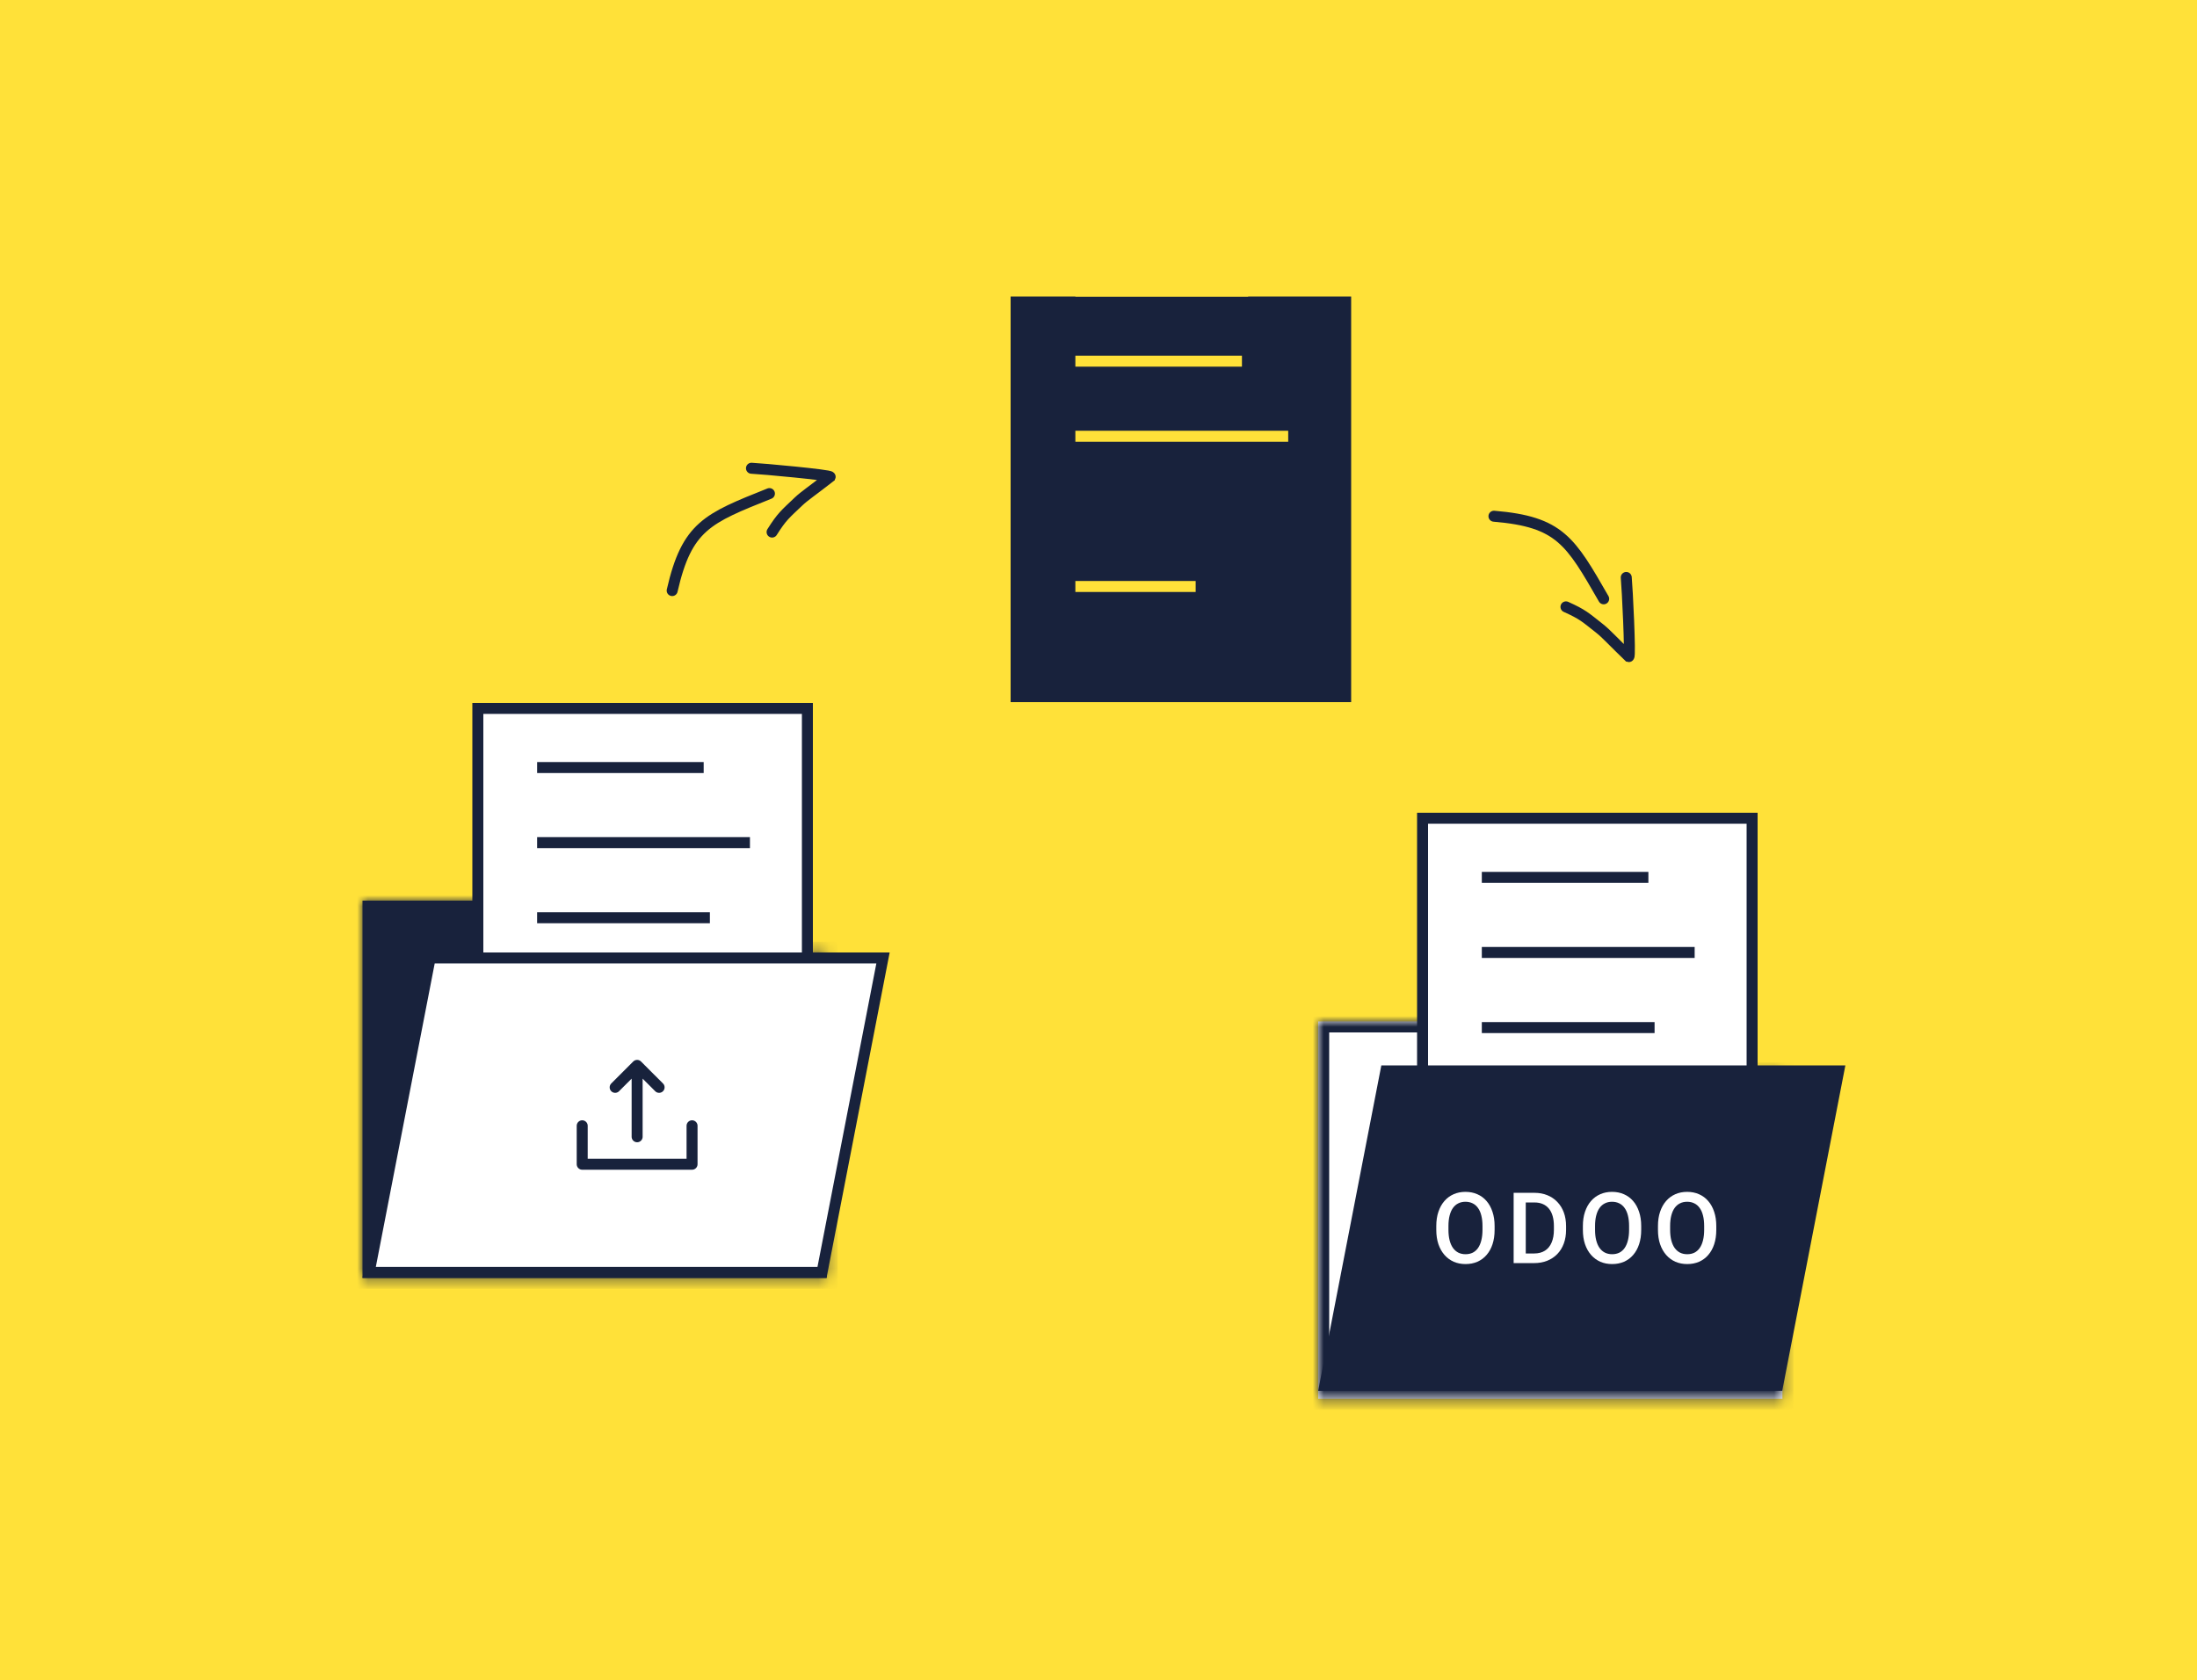 <svg width="200" height="153" viewBox="0 0 200 153" fill="none" xmlns="http://www.w3.org/2000/svg">
<rect width="200" height="153" fill="#FFE139"/>
<rect x="33" y="27" width="135" height="100" fill="#FFE139"/>
<rect x="92.5" y="27.5" width="30" height="35.926" fill="#18223C" stroke="#18223C"/>
<line x1="97.894" y1="32.883" x2="113.058" y2="32.883" stroke="#FFE139"/>
<line x1="97.894" y1="39.719" x2="117.27" y2="39.719" stroke="#FFE139"/>
<line x1="97.894" y1="26.5" x2="113.622" y2="26.5" stroke="#FFE139"/>
<line x1="97.894" y1="53.398" x2="108.846" y2="53.398" stroke="#FFE139"/>
<path d="M136 47.001C142 47.501 142.958 49.249 145.989 54.52M142.555 55.254C144.093 55.945 144.313 56.192 145.636 57.235C146.229 57.703 146.822 58.378 148.278 59.779C148.451 59.816 148.134 53.498 148.043 52.576" stroke="#18223C" stroke-linecap="round"/>
<mask id="path-9-inside-1_5126_13033" fill="white">
<path fill-rule="evenodd" clip-rule="evenodd" d="M57 82H33V86.74V87V116.35H75.259V86.74H57V82Z"/>
</mask>
<path fill-rule="evenodd" clip-rule="evenodd" d="M57 82H33V86.74V87V116.35H75.259V86.74H57V82Z" fill="#18223C"/>
<path d="M33 82V81H32V82H33ZM57 82H58V81H57V82ZM33 116.35H32V117.35H33V116.35ZM75.259 116.35V117.35H76.259V116.35H75.259ZM75.259 86.74H76.259V85.74H75.259V86.74ZM57 86.74H56V87.74H57V86.74ZM33 83H57V81H33V83ZM34 86.74V82H32V86.74H34ZM34 87V86.74H32V87H34ZM34 116.35V87H32V116.35H34ZM75.259 115.35H33V117.35H75.259V115.35ZM74.259 86.74V116.35H76.259V86.74H74.259ZM57 87.74H75.259V85.74H57V87.74ZM56 82V86.74H58V82H56Z" fill="#18223C" mask="url(#path-9-inside-1_5126_13033)"/>
<rect x="43.5" y="64.5" width="30" height="35.926" fill="white" stroke="#18223C"/>
<line x1="48.895" y1="69.883" x2="64.058" y2="69.883" stroke="#18223C"/>
<line x1="48.895" y1="76.719" x2="68.27" y2="76.719" stroke="#18223C"/>
<line x1="48.895" y1="83.559" x2="64.623" y2="83.559" stroke="#18223C"/>
<line x1="48.895" y1="90.398" x2="59.846" y2="90.398" stroke="#18223C"/>
<path d="M33.606 115.85L39.16 87.219H80.383L74.83 115.85H33.606Z" fill="white" stroke="#18223C"/>
<path d="M61.191 53.77C62.532 47.901 64.397 47.198 70.043 44.94M70.285 48.443C71.187 47.018 71.462 46.836 72.681 45.672C73.228 45.151 73.979 44.658 75.572 43.415C75.633 43.249 69.333 42.673 68.408 42.633" stroke="#18223C" stroke-linecap="round"/>
<mask id="path-18-inside-2_5126_13033" fill="white">
<path fill-rule="evenodd" clip-rule="evenodd" d="M140.698 93H120V97.74V98.175V127.35H162.259V97.74H140.698V93Z"/>
</mask>
<path fill-rule="evenodd" clip-rule="evenodd" d="M140.698 93H120V97.74V98.175V127.35H162.259V97.74H140.698V93Z" fill="white"/>
<path d="M120 93V92H119V93H120ZM140.698 93H141.698V92H140.698V93ZM120 127.35H119V128.35H120V127.35ZM162.259 127.35V128.35H163.259V127.35H162.259ZM162.259 97.74H163.259V96.74H162.259V97.74ZM140.698 97.74H139.698V98.74H140.698V97.74ZM120 94H140.698V92H120V94ZM121 97.74V93H119V97.74H121ZM121 98.175V97.74H119V98.175H121ZM121 127.35V98.175H119V127.35H121ZM162.259 126.35H120V128.35H162.259V126.35ZM161.259 97.74V127.35H163.259V97.74H161.259ZM140.698 98.74H162.259V96.74H140.698V98.74ZM139.698 93V97.74H141.698V93H139.698Z" fill="#18223C" mask="url(#path-18-inside-2_5126_13033)"/>
<rect x="129.5" y="74.5" width="30" height="35.926" fill="white" stroke="#18223C"/>
<line x1="134.895" y1="79.883" x2="150.058" y2="79.883" stroke="#18223C"/>
<line x1="134.895" y1="86.719" x2="154.27" y2="86.719" stroke="#18223C"/>
<line x1="134.895" y1="93.559" x2="150.622" y2="93.559" stroke="#18223C"/>
<line x1="134.895" y1="100.398" x2="145.846" y2="100.398" stroke="#18223C"/>
<path d="M120.606 126.131L126.16 97.5H167.384L161.83 126.131H120.606Z" fill="#18223C" stroke="#18223C"/>
<path d="M136.059 111.627V111.979C136.059 112.462 135.996 112.896 135.87 113.279C135.744 113.663 135.563 113.99 135.329 114.259C135.098 114.529 134.819 114.735 134.494 114.879C134.169 115.02 133.809 115.09 133.413 115.09C133.021 115.09 132.662 115.02 132.336 114.879C132.014 114.735 131.734 114.529 131.497 114.259C131.26 113.99 131.075 113.663 130.943 113.279C130.814 112.896 130.75 112.462 130.75 111.979V111.627C130.75 111.144 130.814 110.711 130.943 110.331C131.072 109.947 131.254 109.62 131.488 109.351C131.726 109.078 132.005 108.872 132.328 108.731C132.653 108.587 133.012 108.516 133.404 108.516C133.8 108.516 134.16 108.587 134.485 108.731C134.811 108.872 135.09 109.078 135.325 109.351C135.559 109.62 135.739 109.947 135.865 110.331C135.994 110.711 136.059 111.144 136.059 111.627ZM134.956 111.979V111.618C134.956 111.261 134.92 110.946 134.85 110.673C134.783 110.398 134.682 110.168 134.547 109.983C134.415 109.796 134.252 109.655 134.059 109.562C133.866 109.465 133.647 109.417 133.404 109.417C133.161 109.417 132.944 109.465 132.754 109.562C132.563 109.655 132.401 109.796 132.266 109.983C132.134 110.168 132.033 110.398 131.963 110.673C131.893 110.946 131.857 111.261 131.857 111.618V111.979C131.857 112.336 131.893 112.652 131.963 112.928C132.033 113.203 132.136 113.436 132.271 113.626C132.408 113.814 132.572 113.956 132.763 114.053C132.953 114.146 133.17 114.193 133.413 114.193C133.659 114.193 133.877 114.146 134.068 114.053C134.258 113.956 134.419 113.814 134.551 113.626C134.683 113.436 134.783 113.203 134.85 112.928C134.92 112.652 134.956 112.336 134.956 111.979Z" fill="white"/>
<path d="M139.651 115.002H138.284L138.293 114.127H139.651C140.046 114.127 140.377 114.041 140.644 113.868C140.913 113.695 141.115 113.448 141.25 113.125C141.388 112.803 141.457 112.419 141.457 111.974V111.627C141.457 111.281 141.417 110.975 141.338 110.708C141.262 110.442 141.148 110.218 140.995 110.036C140.846 109.854 140.661 109.717 140.442 109.623C140.225 109.529 139.974 109.482 139.69 109.482H138.257V108.604H139.69C140.115 108.604 140.503 108.675 140.855 108.819C141.206 108.959 141.509 109.163 141.764 109.43C142.022 109.696 142.22 110.016 142.358 110.388C142.495 110.76 142.564 111.176 142.564 111.636V111.974C142.564 112.434 142.495 112.85 142.358 113.222C142.22 113.594 142.022 113.914 141.764 114.18C141.506 114.444 141.199 114.647 140.841 114.791C140.487 114.932 140.09 115.002 139.651 115.002ZM138.895 108.604V115.002H137.792V108.604H138.895Z" fill="white"/>
<path d="M149.404 111.627V111.979C149.404 112.462 149.341 112.896 149.215 113.279C149.089 113.663 148.908 113.99 148.674 114.259C148.443 114.529 148.164 114.735 147.839 114.879C147.514 115.02 147.154 115.09 146.758 115.09C146.365 115.09 146.007 115.02 145.681 114.879C145.359 114.735 145.079 114.529 144.842 114.259C144.605 113.99 144.42 113.663 144.288 113.279C144.159 112.896 144.095 112.462 144.095 111.979V111.627C144.095 111.144 144.159 110.711 144.288 110.331C144.417 109.947 144.599 109.62 144.833 109.351C145.071 109.078 145.35 108.872 145.673 108.731C145.998 108.587 146.357 108.516 146.749 108.516C147.145 108.516 147.505 108.587 147.83 108.731C148.156 108.872 148.435 109.078 148.67 109.351C148.904 109.62 149.084 109.947 149.21 110.331C149.339 110.711 149.404 111.144 149.404 111.627ZM148.301 111.979V111.618C148.301 111.261 148.265 110.946 148.195 110.673C148.128 110.398 148.027 110.168 147.892 109.983C147.76 109.796 147.597 109.655 147.404 109.562C147.211 109.465 146.992 109.417 146.749 109.417C146.506 109.417 146.289 109.465 146.099 109.562C145.908 109.655 145.746 109.796 145.611 109.983C145.479 110.168 145.378 110.398 145.308 110.673C145.238 110.946 145.202 111.261 145.202 111.618V111.979C145.202 112.336 145.238 112.652 145.308 112.928C145.378 113.203 145.481 113.436 145.615 113.626C145.753 113.814 145.917 113.956 146.108 114.053C146.298 114.146 146.515 114.193 146.758 114.193C147.004 114.193 147.222 114.146 147.413 114.053C147.603 113.956 147.764 113.814 147.896 113.626C148.028 113.436 148.128 113.203 148.195 112.928C148.265 112.652 148.301 112.336 148.301 111.979Z" fill="white"/>
<path d="M156.239 111.627V111.979C156.239 112.462 156.176 112.896 156.05 113.279C155.924 113.663 155.744 113.99 155.509 114.259C155.278 114.529 154.999 114.735 154.674 114.879C154.349 115.02 153.989 115.09 153.593 115.09C153.201 115.09 152.842 115.02 152.516 114.879C152.194 114.735 151.914 114.529 151.677 114.259C151.44 113.99 151.255 113.663 151.123 113.279C150.994 112.896 150.93 112.462 150.93 111.979V111.627C150.93 111.144 150.994 110.711 151.123 110.331C151.252 109.947 151.434 109.62 151.668 109.351C151.906 109.078 152.185 108.872 152.508 108.731C152.833 108.587 153.192 108.516 153.584 108.516C153.98 108.516 154.34 108.587 154.665 108.731C154.991 108.872 155.27 109.078 155.505 109.351C155.739 109.62 155.919 109.947 156.045 110.331C156.174 110.711 156.239 111.144 156.239 111.627ZM155.136 111.979V111.618C155.136 111.261 155.1 110.946 155.03 110.673C154.963 110.398 154.862 110.168 154.727 109.983C154.595 109.796 154.432 109.655 154.239 109.562C154.046 109.465 153.827 109.417 153.584 109.417C153.341 109.417 153.124 109.465 152.934 109.562C152.744 109.655 152.581 109.796 152.446 109.983C152.314 110.168 152.213 110.398 152.143 110.673C152.073 110.946 152.037 111.261 152.037 111.618V111.979C152.037 112.336 152.073 112.652 152.143 112.928C152.213 113.203 152.316 113.436 152.451 113.626C152.588 113.814 152.752 113.956 152.943 114.053C153.133 114.146 153.35 114.193 153.593 114.193C153.839 114.193 154.057 114.146 154.248 114.053C154.438 113.956 154.599 113.814 154.731 113.626C154.863 113.436 154.963 113.203 155.03 112.928C155.1 112.652 155.136 112.336 155.136 111.979Z" fill="white"/>
<path d="M53 102.5V106H63V102.5M58 103.5V98M56 99L58 97L60 99" stroke="#18223C" stroke-linecap="round" stroke-linejoin="round"/>
</svg>
